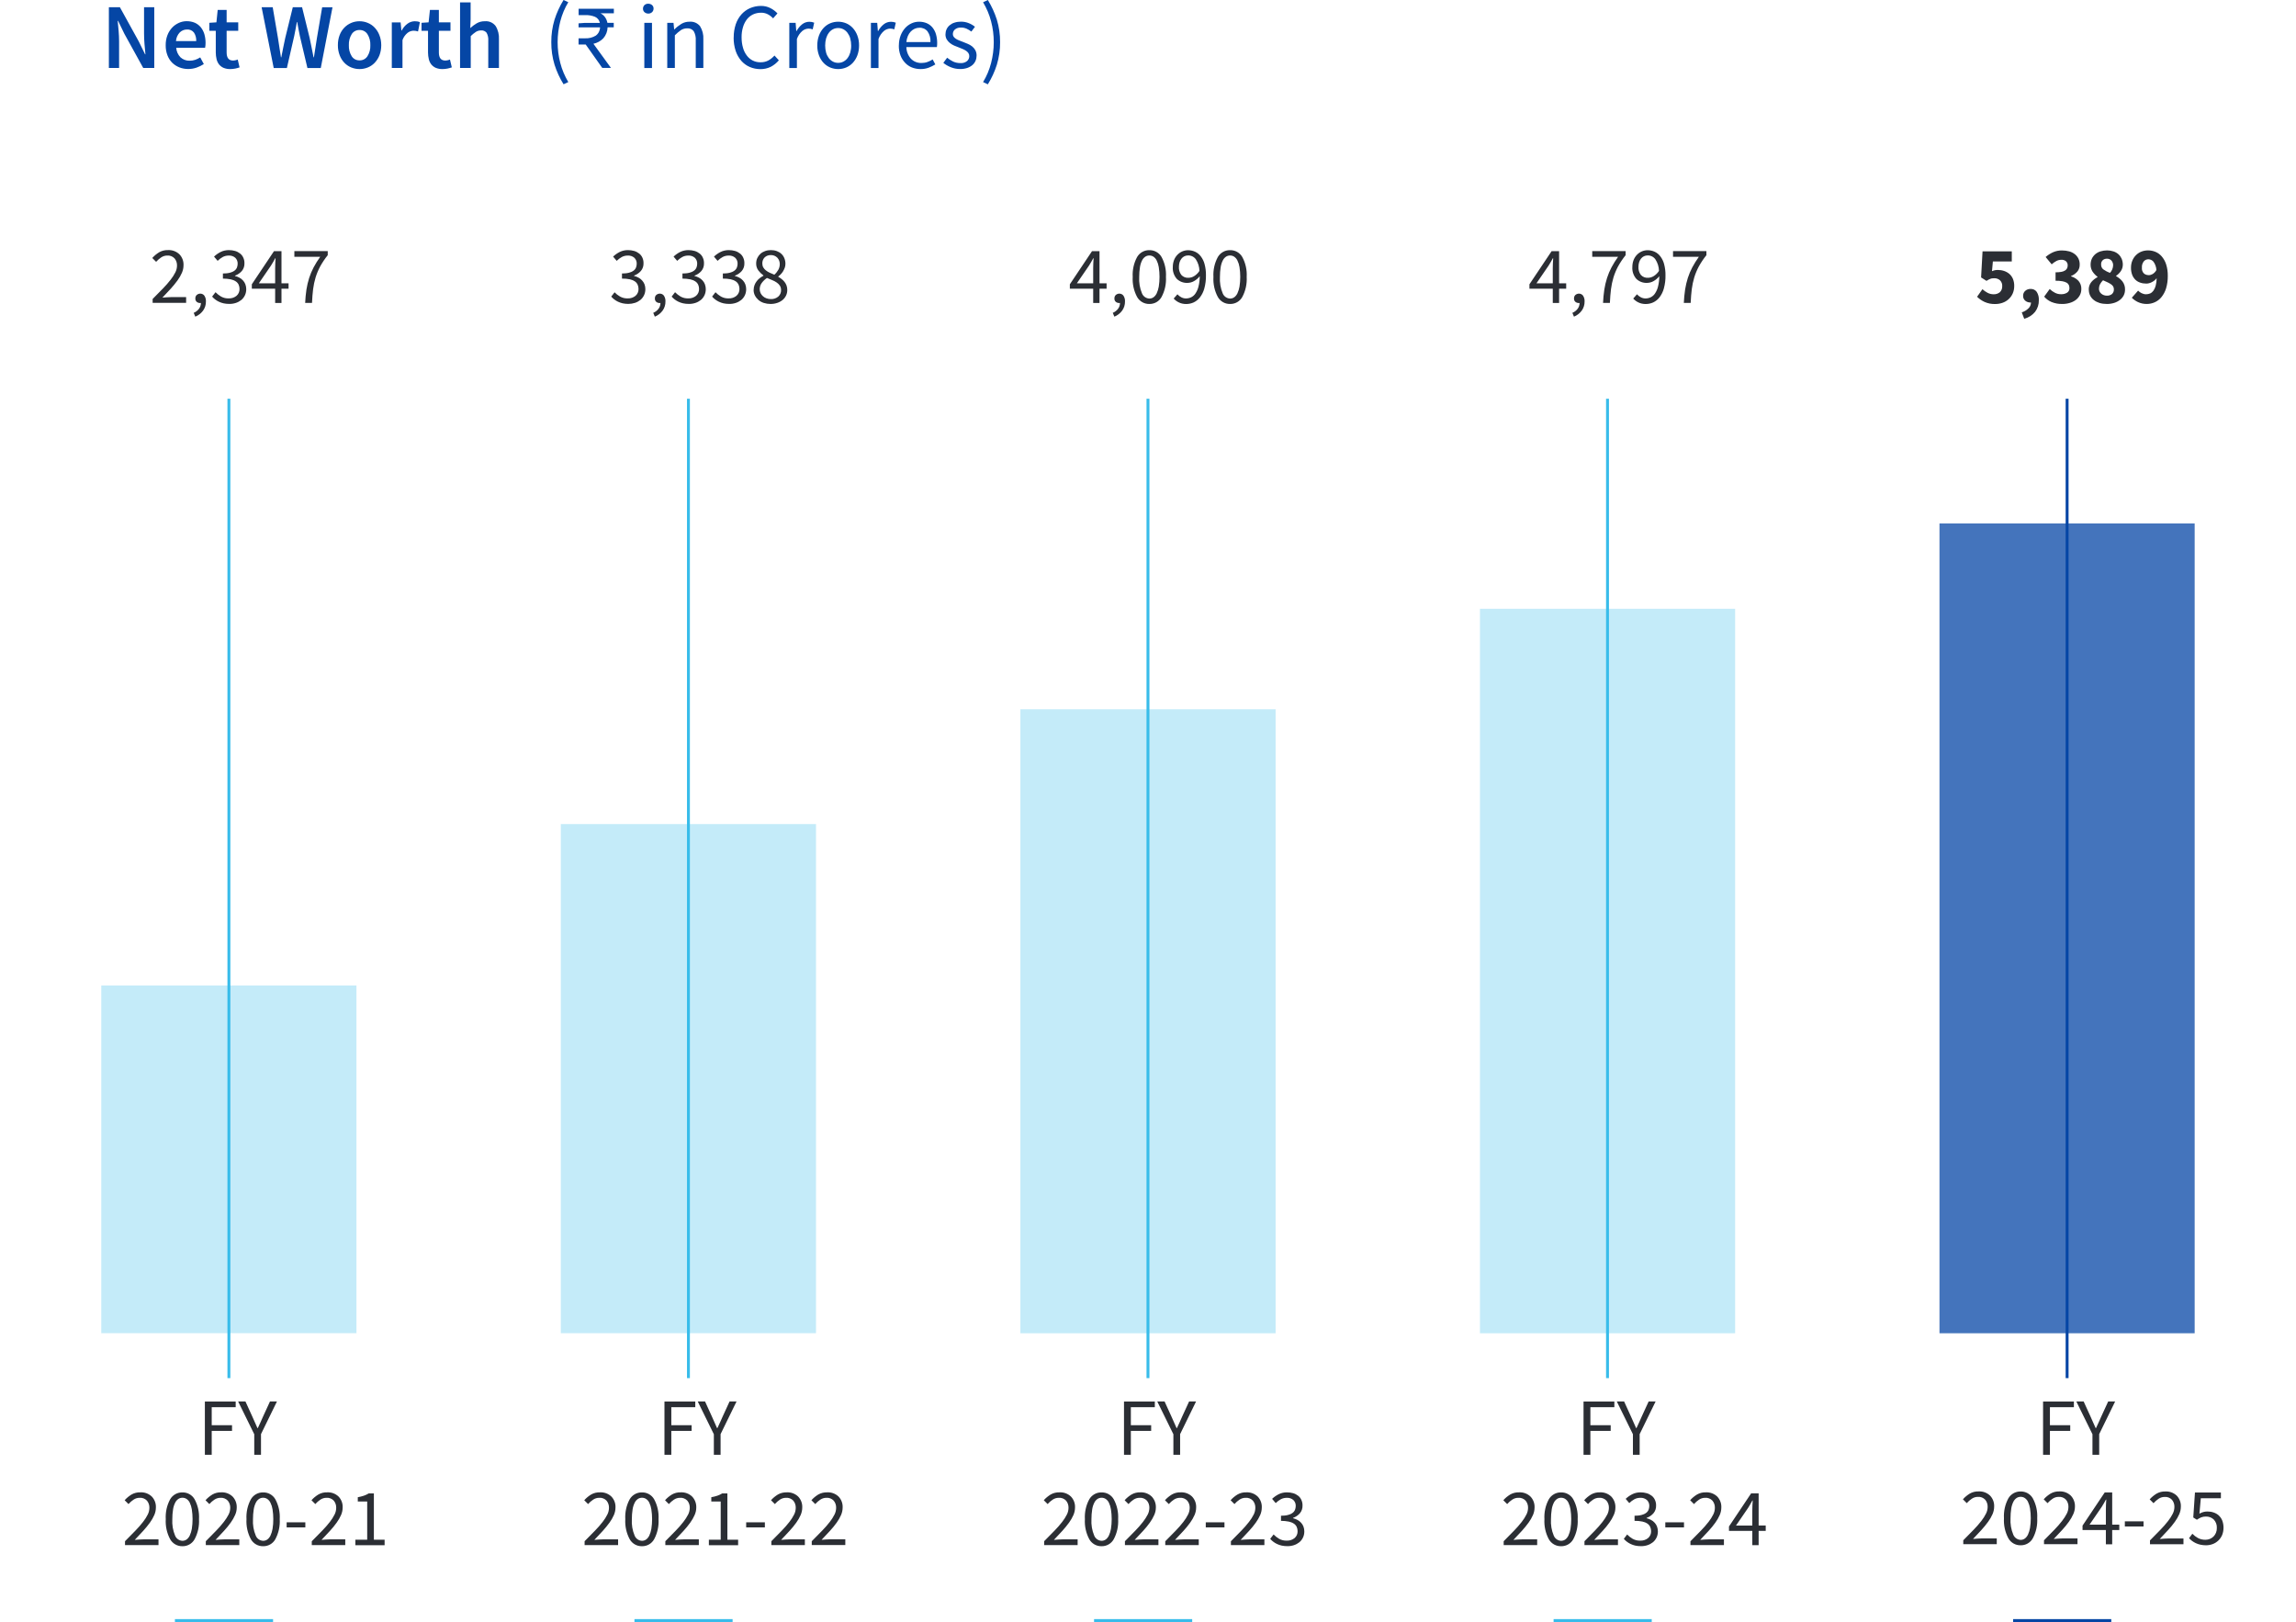 <?xml version="1.0" encoding="UTF-8"?>
<svg id="Layer_1" xmlns="http://www.w3.org/2000/svg" version="1.1" xmlns:xlink="http://www.w3.org/1999/xlink" viewBox="0 0 395.61 279.46">
  <!-- Generator: Adobe Illustrator 29.7.0, SVG Export Plug-In . SVG Version: 2.1.1 Build 138)  -->
  <defs>
    <style>
      .st0 {
        fill: #0546a5;
      }

      .st1 {
        opacity: .75;
      }

      .st2 {
        clip-path: url(#clippath-4);
      }

      .st3 {
        fill: #2b2e34;
      }

      .st4 {
        fill: #38bcea;
      }

      .st5 {
        stroke: #0546a5;
      }

      .st5, .st6, .st7 {
        fill: none;
      }

      .st5, .st7 {
        stroke-width: .5px;
      }

      .st8 {
        clip-path: url(#clippath-1);
      }

      .st9 {
        clip-path: url(#clippath-3);
      }

      .st10 {
        opacity: .3;
      }

      .st7 {
        stroke: #38bcea;
      }

      .st11 {
        clip-path: url(#clippath-2);
      }

      .st12 {
        clip-path: url(#clippath);
      }
    </style>
    <clipPath id="clippath">
      <rect class="st6" y="154.28" width="78.87" height="77.35"/>
    </clipPath>
    <clipPath id="clippath-1">
      <rect class="st6" x="79.18" y="126.47" width="78.87" height="105.17"/>
    </clipPath>
    <clipPath id="clippath-2">
      <rect class="st6" x="158.36" y="106.68" width="78.87" height="124.96"/>
    </clipPath>
    <clipPath id="clippath-3">
      <rect class="st6" x="237.55" y="89.38" width="78.87" height="142.27"/>
    </clipPath>
    <clipPath id="clippath-4">
      <rect class="st6" x="316.73" y="74.67" width="78.88" height="156.98"/>
    </clipPath>
  </defs>
  <g id="Group_155680">
    <g id="Group_155550" class="st10">
      <g id="Group_155549">
        <g class="st12">
          <g id="Group_155548">
            <path id="Path_48862" class="st4" d="M17.45,229.7h43.97v-59.9H17.45v59.9Z"/>
          </g>
        </g>
      </g>
    </g>
    <path id="Path_48964" class="st3" d="M35.3,241.47h5.31v.98h-4.13v3.1h3.5v.98h-3.5v4.12h-1.18v-9.18ZM43.8,247.09l-2.77-5.63h1.26l1.18,2.59.44.99c.14.33.3.66.45,1.01h.06c.16-.35.31-.68.47-1.01.15-.33.3-.66.44-.99l1.19-2.59h1.2l-2.75,5.63v3.56h-1.16v-3.56ZM44.79,245.65"/>
    <path id="Path_48965" class="st3" d="M21.54,265.54c.67-.67,1.27-1.28,1.79-1.82.47-.48.91-.98,1.32-1.51.31-.4.59-.82.81-1.27.18-.35.27-.73.28-1.13.02-.46-.13-.91-.42-1.26-.33-.35-.8-.53-1.27-.49-.37,0-.73.11-1.04.32-.32.21-.61.47-.87.76l-.66-.66c.34-.39.75-.72,1.19-.99.46-.26.99-.39,1.52-.37.72-.04,1.43.22,1.96.72.49.51.75,1.2.71,1.91,0,.44-.1.87-.27,1.27-.2.46-.46.91-.76,1.32-.36.49-.74.96-1.15,1.41-.44.49-.93,1.01-1.46,1.56l.76-.06c.26-.02.51-.03.74-.03h2.59v.99h-5.77v-.69ZM31.43,266.4c-.87.02-1.68-.44-2.11-1.2-.57-1.06-.83-2.26-.76-3.46-.07-1.19.19-2.38.76-3.43.44-.75,1.25-1.2,2.11-1.18.86-.02,1.67.43,2.1,1.18.57,1.05.83,2.24.76,3.43.07,1.2-.19,2.4-.76,3.46-.42.76-1.23,1.22-2.1,1.2ZM31.43,265.47c.25,0,.5-.07.71-.22.24-.17.42-.41.55-.67.17-.37.29-.76.36-1.16.09-.56.13-1.12.13-1.69,0-.56-.04-1.12-.13-1.68-.06-.4-.18-.78-.35-1.14-.12-.26-.31-.48-.55-.65-.21-.14-.46-.21-.71-.21-.25,0-.5.07-.71.21-.24.17-.43.39-.55.65-.18.36-.3.74-.36,1.14-.09.56-.13,1.12-.13,1.68-.06.97.1,1.95.48,2.85.21.52.71.87,1.27.89ZM35.46,265.54c.67-.67,1.27-1.28,1.79-1.82.47-.48.91-.98,1.32-1.51.31-.4.59-.82.82-1.27.18-.35.27-.73.28-1.13.02-.46-.13-.91-.42-1.26-.33-.35-.8-.53-1.27-.49-.37,0-.73.11-1.04.32-.32.21-.61.47-.87.76l-.66-.66c.34-.39.75-.72,1.19-.99.46-.26.98-.39,1.51-.37.72-.04,1.43.22,1.96.72.49.51.75,1.2.72,1.91,0,.44-.1.87-.28,1.27-.2.46-.46.91-.76,1.32-.35.49-.74.97-1.15,1.41-.44.49-.93,1.01-1.46,1.56l.76-.06c.26-.02.51-.03.74-.03h2.59v.99h-5.77v-.69ZM45.34,266.4c-.87.02-1.68-.44-2.11-1.2-.57-1.06-.83-2.26-.76-3.46-.07-1.19.19-2.38.76-3.43.44-.75,1.25-1.2,2.11-1.18.86-.02,1.67.43,2.1,1.18.57,1.05.83,2.24.76,3.43.07,1.2-.19,2.4-.76,3.46-.42.76-1.23,1.22-2.1,1.2ZM45.34,265.47c.25,0,.5-.07.71-.22.24-.17.42-.41.55-.67.17-.37.29-.76.36-1.16.09-.56.14-1.12.13-1.69,0-.56-.04-1.12-.13-1.68-.06-.4-.18-.78-.36-1.14-.12-.26-.31-.48-.55-.65-.21-.14-.46-.21-.71-.21-.25,0-.5.07-.71.21-.24.17-.43.39-.55.65-.18.36-.3.74-.36,1.14-.09.56-.13,1.12-.13,1.68-.06.97.1,1.95.48,2.85.21.52.7.86,1.26.89ZM49.39,262.28h3.22v.88h-3.22v-.88ZM53.73,265.54c.67-.67,1.27-1.28,1.79-1.82.47-.48.91-.98,1.32-1.51.31-.4.59-.82.81-1.27.18-.35.27-.73.28-1.13.02-.46-.13-.91-.42-1.26-.33-.35-.8-.53-1.27-.49-.37,0-.73.11-1.04.32-.32.21-.61.47-.87.76l-.66-.66c.34-.39.75-.72,1.19-.99.46-.26.98-.39,1.51-.37.72-.04,1.43.22,1.96.72.49.51.75,1.2.71,1.91,0,.44-.1.87-.27,1.27-.2.46-.46.91-.76,1.32-.35.49-.74.97-1.15,1.41-.44.49-.93,1.01-1.46,1.56l.76-.06c.26-.02.51-.03.74-.03h2.59v.99h-5.77v-.69ZM61.23,265.28h2.04v-6.58h-1.62v-.74c.36-.06.72-.15,1.07-.27.29-.1.56-.23.82-.39h.88v7.98h1.85v.95h-5.04v-.95Z"/>
    <path id="Path_48864" class="st7" d="M39.44,237.44V68.7"/>
    <g id="Group_155551">
      <path id="Path_48865" class="st7" d="M30.14,279.21h16.91"/>
    </g>
    <path id="Path_48966" class="st3" d="M26.3,51.51c.67-.67,1.27-1.28,1.79-1.82.47-.48.91-.98,1.32-1.51.31-.4.59-.82.81-1.27.18-.35.27-.73.28-1.13.02-.46-.13-.91-.42-1.26-.33-.35-.8-.53-1.27-.49-.37,0-.73.11-1.04.32-.32.21-.61.47-.87.76l-.66-.66c.34-.39.75-.72,1.19-.99.46-.26.99-.39,1.52-.37.72-.04,1.43.22,1.96.72.49.51.75,1.2.71,1.91,0,.44-.1.87-.27,1.27-.2.46-.46.91-.76,1.32-.36.49-.74.96-1.15,1.41-.44.49-.93,1.01-1.46,1.56l.76-.06c.26-.02.51-.03.74-.03h2.59v.99h-5.77v-.69ZM33.36,53.91c.36-.15.68-.39.92-.7.22-.29.34-.64.34-1.01-.05.01-.09.02-.14.01-.21,0-.42-.07-.58-.2-.17-.15-.26-.37-.24-.6-.01-.23.08-.45.25-.6.17-.14.38-.22.6-.22.28,0,.55.13.71.36.19.3.28.64.26.99.01.57-.16,1.12-.49,1.58-.34.46-.8.82-1.34,1.04l-.28-.67ZM37.14,50.35c.28.29.6.54.94.74.41.23.87.34,1.34.32.48.02.96-.14,1.33-.44.35-.3.54-.74.52-1.2,0-.25-.05-.49-.15-.72-.11-.23-.27-.42-.48-.56-.27-.18-.57-.3-.88-.36-.44-.09-.9-.13-1.35-.13v-.88c.4,0,.81-.03,1.2-.13.28-.07.55-.18.78-.35.19-.13.34-.32.43-.53.08-.21.13-.43.13-.66.02-.39-.13-.77-.41-1.04-.31-.27-.72-.4-1.13-.38-.36,0-.71.08-1.03.25-.32.18-.62.4-.88.66l-.62-.73c.34-.32.72-.59,1.14-.8.44-.22.93-.32,1.42-.32.37,0,.73.05,1.08.15.31.09.59.24.85.44.24.19.43.43.55.71.14.3.21.63.2.97.02.48-.14.96-.45,1.33-.32.36-.72.64-1.18.8v.06c.26.06.52.16.76.29.23.12.44.28.62.48.18.19.32.42.41.66.1.27.15.55.15.84,0,.37-.07.73-.23,1.06-.15.31-.36.59-.63.81-.28.22-.59.39-.93.5-.37.12-.76.18-1.15.17-.33,0-.65-.03-.97-.1-.28-.06-.55-.16-.81-.28-.23-.11-.45-.24-.65-.4-.18-.14-.36-.3-.51-.48l.59-.76ZM47.41,48.81v-2.59c0-.24,0-.53.02-.86s.03-.62.05-.86h-.06c-.11.21-.23.42-.35.63s-.25.42-.38.63l-2.09,3.05h2.8ZM49.72,49.74h-1.22v2.46h-1.09v-2.46h-4.02v-.76l3.82-5.71h1.29v5.54h1.22v.92ZM52.58,52.2c.03-.77.11-1.54.22-2.31.11-.68.26-1.35.47-2,.2-.63.46-1.24.77-1.83.34-.63.71-1.23,1.13-1.81h-4.45v-.99h5.75v.71c-.49.6-.92,1.25-1.3,1.93-.32.6-.59,1.24-.79,1.89-.2.66-.34,1.34-.43,2.03-.09.71-.15,1.5-.19,2.37h-1.19Z"/>
    <g id="Group_155554" class="st10">
      <g id="Group_155553">
        <g class="st8">
          <g id="Group_155552">
            <path id="Path_48867" class="st4" d="M96.63,229.7h43.97v-87.72h-43.97v87.72Z"/>
          </g>
        </g>
      </g>
    </g>
    <path id="Path_48968" class="st3" d="M114.49,241.47h5.31v.98h-4.13v3.1h3.5v.98h-3.5v4.12h-1.18v-9.18ZM122.99,247.09l-2.77-5.63h1.26l1.18,2.59.44.99c.14.33.3.66.45,1.01h.06c.16-.35.31-.68.47-1.01.15-.33.3-.66.44-.99l1.19-2.59h1.2l-2.75,5.63v3.56h-1.16v-3.56ZM123.97,245.65"/>
    <path id="Path_48969" class="st3" d="M100.73,265.54c.67-.67,1.27-1.28,1.79-1.82.47-.48.91-.98,1.32-1.51.31-.4.59-.82.81-1.27.18-.35.27-.73.28-1.13.02-.46-.13-.91-.42-1.26-.33-.35-.8-.53-1.27-.49-.37,0-.73.11-1.04.32-.32.21-.61.47-.87.76l-.66-.66c.34-.39.75-.72,1.19-.99.46-.26.99-.39,1.52-.37.72-.04,1.43.22,1.96.72.49.51.75,1.2.71,1.91,0,.44-.1.87-.27,1.27-.2.46-.46.91-.76,1.32-.36.49-.74.96-1.15,1.41-.44.49-.93,1.01-1.46,1.56l.76-.06c.26-.02.51-.03.74-.03h2.59v.99h-5.77v-.69ZM110.61,266.4c-.87.02-1.68-.44-2.11-1.2-.57-1.06-.83-2.26-.76-3.46-.07-1.19.19-2.38.76-3.43.44-.75,1.25-1.2,2.11-1.18.86-.02,1.67.43,2.1,1.18.57,1.05.83,2.24.76,3.43.07,1.2-.19,2.4-.76,3.46-.42.76-1.23,1.22-2.1,1.2ZM110.61,265.47c.25,0,.5-.07.71-.22.24-.17.42-.41.55-.67.17-.37.29-.76.36-1.16.09-.56.13-1.12.13-1.69,0-.56-.04-1.12-.13-1.68-.06-.4-.18-.78-.35-1.14-.12-.26-.31-.48-.55-.65-.21-.14-.46-.21-.71-.21-.25,0-.5.07-.71.21-.24.17-.43.39-.55.65-.18.36-.3.74-.36,1.14-.09.56-.13,1.12-.13,1.68-.06.97.1,1.95.48,2.85.21.52.71.87,1.27.89ZM114.64,265.54c.67-.67,1.27-1.28,1.79-1.82.47-.48.91-.98,1.32-1.51.31-.4.59-.82.82-1.27.18-.35.27-.73.28-1.13.02-.46-.13-.91-.42-1.26-.33-.35-.8-.53-1.27-.49-.37,0-.73.11-1.04.32-.32.21-.61.47-.87.76l-.66-.66c.34-.39.75-.72,1.19-.99.46-.26.98-.39,1.51-.37.72-.04,1.43.22,1.96.72.49.51.75,1.2.72,1.91,0,.44-.1.87-.28,1.27-.2.46-.46.91-.76,1.32-.35.49-.74.97-1.15,1.41-.44.49-.93,1.01-1.46,1.56l.76-.06c.26-.02.51-.03.74-.03h2.59v.99h-5.77v-.69ZM122.14,265.28h2.04v-6.58h-1.62v-.74c.36-.06.72-.15,1.07-.27.29-.1.56-.23.82-.39h.88v7.98h1.85v.95h-5.04v-.95ZM128.57,262.28h3.22v.88h-3.22v-.88ZM132.91,265.54c.67-.67,1.27-1.28,1.79-1.82.47-.48.91-.98,1.32-1.51.31-.4.59-.82.81-1.27.18-.35.27-.73.28-1.13.02-.46-.13-.91-.42-1.26-.33-.35-.8-.53-1.27-.49-.37,0-.73.11-1.04.32-.32.21-.61.47-.87.76l-.66-.66c.34-.39.75-.72,1.19-.99.46-.26.99-.38,1.52-.37.72-.04,1.43.22,1.96.72.49.51.75,1.2.71,1.91,0,.44-.1.87-.27,1.27-.2.46-.46.91-.76,1.32-.35.49-.74.97-1.15,1.41-.44.49-.93,1.01-1.46,1.56l.76-.06c.26-.02.51-.03.74-.03h2.59v.99h-5.77v-.69ZM139.87,265.54c.67-.67,1.27-1.28,1.79-1.82.47-.48.91-.98,1.32-1.51.31-.4.59-.82.81-1.27.18-.35.27-.73.28-1.13.02-.46-.13-.91-.42-1.26-.33-.35-.8-.53-1.27-.49-.37,0-.73.11-1.04.32-.32.21-.61.47-.87.76l-.66-.66c.34-.39.75-.72,1.19-.99.46-.26.99-.38,1.52-.37.72-.04,1.43.22,1.96.72.49.51.75,1.2.71,1.91,0,.44-.1.87-.27,1.27-.2.46-.45.9-.75,1.31-.35.49-.74.97-1.15,1.41-.44.49-.93,1.01-1.46,1.56l.76-.06c.26-.02.51-.03.74-.03h2.59v.99h-5.78v-.69Z"/>
    <path id="Path_48869" class="st7" d="M118.62,237.44V68.7"/>
    <g id="Group_155555">
      <path id="Path_48870" class="st7" d="M109.32,279.21h16.91"/>
    </g>
    <path id="Path_48970" class="st3" d="M105.88,50.35c.28.29.6.54.95.74.41.23.87.34,1.34.32.48.02.96-.14,1.33-.44.35-.3.54-.74.52-1.2,0-.25-.05-.49-.15-.72-.11-.23-.27-.43-.48-.57-.27-.18-.57-.3-.88-.36-.44-.09-.89-.13-1.34-.12v-.88c.4,0,.81-.03,1.2-.13.28-.07.55-.18.78-.35.19-.13.34-.32.43-.53.08-.21.13-.43.13-.66.02-.39-.13-.77-.41-1.04-.31-.27-.72-.4-1.13-.38-.36,0-.71.08-1.03.25-.32.18-.62.4-.88.66l-.62-.73c.34-.32.72-.59,1.14-.8.44-.22.93-.32,1.42-.32.37,0,.73.05,1.08.15.31.09.59.24.85.44.24.19.43.43.55.7.14.3.21.63.2.97.02.49-.14.96-.45,1.33-.32.36-.72.64-1.18.8v.06c.26.06.52.16.76.29.23.12.44.28.62.48.18.19.32.42.42.66.1.27.15.55.15.84,0,.37-.07.73-.23,1.06-.15.31-.36.59-.63.81-.28.22-.59.39-.93.5-.37.12-.76.18-1.15.18-.33,0-.65-.03-.97-.1-.28-.06-.55-.16-.81-.28-.23-.11-.45-.24-.65-.4-.18-.14-.36-.3-.51-.48l.59-.76ZM112.54,53.91c.36-.15.68-.39.92-.7.22-.29.34-.64.34-1.01-.05.01-.09.02-.14.01-.21,0-.42-.07-.58-.2-.17-.15-.26-.37-.24-.6-.01-.23.08-.45.25-.6.17-.14.38-.22.6-.22.28,0,.55.13.71.36.19.3.28.64.26.99.01.57-.16,1.12-.49,1.58-.34.46-.8.82-1.34,1.04l-.28-.67ZM116.32,50.35c.28.29.6.54.94.74.41.23.87.34,1.34.32.48.02.96-.14,1.33-.44.35-.3.54-.74.52-1.2,0-.25-.05-.49-.15-.72-.11-.23-.27-.42-.48-.56-.27-.18-.57-.3-.88-.36-.44-.09-.9-.13-1.35-.13v-.88c.4,0,.81-.03,1.2-.13.28-.07.55-.18.78-.35.19-.13.34-.32.43-.53.08-.21.13-.43.13-.66.02-.39-.13-.77-.41-1.04-.31-.27-.72-.4-1.13-.38-.36,0-.71.08-1.03.25-.32.18-.62.4-.88.66l-.62-.73c.34-.32.72-.59,1.14-.8.44-.22.93-.32,1.42-.32.37,0,.73.05,1.08.15.31.09.59.24.85.44.24.19.43.43.55.71.14.3.21.63.2.97.02.48-.14.96-.45,1.33-.32.36-.72.64-1.18.8v.06c.26.06.52.16.76.29.23.12.44.28.62.48.18.19.32.42.41.66.1.27.15.55.15.84,0,.37-.07.73-.23,1.06-.15.31-.36.59-.63.81-.28.22-.59.39-.93.5-.37.12-.76.18-1.15.17-.33,0-.65-.03-.97-.1-.28-.06-.55-.16-.81-.28-.23-.11-.45-.24-.65-.4-.18-.14-.36-.3-.51-.48l.59-.76ZM123.28,50.35c.28.29.6.54.94.74.41.23.87.34,1.34.32.48.02.96-.14,1.33-.44.35-.3.54-.74.52-1.2,0-.25-.05-.49-.15-.72-.11-.23-.27-.43-.48-.57-.27-.18-.57-.3-.88-.36-.44-.09-.9-.13-1.35-.12v-.88c.4,0,.81-.03,1.2-.13.28-.07.55-.18.78-.35.19-.13.34-.32.43-.53.08-.21.13-.43.13-.66.02-.39-.13-.77-.41-1.04-.31-.27-.72-.4-1.13-.38-.36,0-.71.08-1.03.25-.32.18-.62.4-.88.66l-.62-.73c.34-.32.72-.59,1.14-.8.44-.22.93-.32,1.42-.32.37,0,.73.05,1.08.15.31.09.59.24.85.44.24.19.43.43.55.71.14.3.21.63.2.97.02.48-.14.96-.45,1.33-.32.36-.72.64-1.18.8v.06c.26.06.52.16.76.29.23.12.44.28.62.48.18.19.32.42.41.66.1.27.15.55.15.84,0,.37-.07.73-.23,1.06-.15.31-.36.59-.63.81-.28.22-.59.39-.93.5-.37.12-.76.18-1.15.17-.33,0-.65-.03-.97-.1-.28-.06-.54-.16-.8-.28-.23-.11-.45-.24-.65-.4-.18-.14-.36-.3-.51-.48l.59-.76ZM130.9,49.81c0,.24.05.47.15.69.1.21.24.39.41.54.18.16.38.28.61.36.24.09.5.13.76.13.46.02.91-.13,1.27-.43.32-.29.5-.7.48-1.13,0-.26-.06-.52-.2-.74-.14-.21-.32-.4-.53-.54-.24-.17-.5-.31-.78-.42-.29-.13-.6-.25-.92-.38-.34.23-.64.52-.89.85-.24.32-.36.7-.36,1.1h0ZM133.42,47.33c.28-.24.51-.53.69-.85.16-.29.24-.61.25-.94.01-.41-.13-.82-.41-1.13-.3-.31-.72-.48-1.15-.46-.38-.01-.76.13-1.04.39-.28.28-.42.66-.41,1.05,0,.24.05.48.17.69.12.2.27.37.45.51.2.16.42.29.66.4.24.12.5.23.77.33h0ZM129.86,49.92c0-.28.05-.55.15-.81.09-.24.22-.47.38-.67.15-.2.33-.38.53-.53.2-.15.4-.29.62-.4v-.06c-.33-.24-.62-.52-.87-.85-.26-.35-.39-.77-.38-1.21,0-.32.06-.64.2-.94.13-.27.31-.52.53-.72.23-.21.51-.37.8-.47.32-.12.66-.17,1-.17.36,0,.71.05,1.05.18.29.11.56.27.79.49.22.21.39.47.5.76.12.31.18.63.17.96,0,.23-.04.46-.12.67-.08.21-.18.41-.29.6-.11.18-.24.35-.39.5-.13.14-.27.26-.43.38v.06c.2.11.39.24.57.38.19.14.35.31.5.49.15.19.27.4.35.62.09.26.14.53.13.8,0,.32-.07.65-.21.94-.14.29-.34.55-.59.76-.27.22-.58.39-.91.5-.38.13-.77.19-1.17.19-.4,0-.79-.06-1.17-.18-.34-.11-.65-.28-.92-.51-.25-.22-.46-.48-.61-.78-.15-.3-.23-.64-.22-.98h0Z"/>
    <g id="Group_155558" class="st10">
      <g id="Group_155557">
        <g class="st11">
          <g id="Group_155556">
            <path id="Path_48872" class="st4" d="M175.82,229.71h43.97v-107.51h-43.97v107.51Z"/>
          </g>
        </g>
      </g>
    </g>
    <path id="Path_48972" class="st3" d="M193.67,241.47h5.31v.98h-4.13v3.1h3.5v.98h-3.5v4.12h-1.18v-9.18ZM202.17,247.09l-2.77-5.63h1.26l1.18,2.59.44.99c.14.33.3.66.45,1.01h.06c.16-.35.31-.68.47-1.01.15-.33.3-.66.44-.99l1.19-2.59h1.2l-2.75,5.63v3.56h-1.16v-3.56ZM203.15,245.65"/>
    <path id="Path_48973" class="st3" d="M179.91,265.54c.67-.67,1.27-1.28,1.79-1.82.47-.48.91-.98,1.32-1.51.31-.4.59-.82.81-1.27.18-.35.27-.73.28-1.13.02-.46-.13-.91-.42-1.26-.33-.35-.8-.53-1.27-.49-.37,0-.73.11-1.04.32-.32.21-.61.47-.87.76l-.66-.66c.34-.39.75-.72,1.19-.99.46-.26.99-.39,1.52-.37.72-.04,1.43.22,1.96.72.49.51.75,1.2.71,1.91,0,.44-.1.87-.27,1.27-.2.46-.46.91-.76,1.32-.36.49-.74.96-1.15,1.41-.44.49-.93,1.01-1.46,1.56l.76-.06c.26-.02.51-.03.74-.03h2.59v.99h-5.77v-.69ZM189.8,266.4c-.87.02-1.68-.44-2.11-1.2-.57-1.06-.83-2.26-.76-3.46-.07-1.19.19-2.38.76-3.43.44-.75,1.25-1.2,2.11-1.18.86-.02,1.67.43,2.1,1.18.57,1.05.83,2.24.76,3.43.07,1.2-.19,2.4-.76,3.46-.42.76-1.23,1.22-2.1,1.2ZM189.8,265.47c.25,0,.5-.07.71-.22.24-.17.42-.41.55-.67.17-.37.29-.76.36-1.16.09-.56.13-1.12.13-1.69,0-.56-.04-1.12-.13-1.68-.06-.4-.18-.78-.35-1.14-.12-.26-.31-.48-.55-.65-.21-.14-.46-.21-.71-.21-.25,0-.5.07-.71.21-.24.17-.43.39-.55.65-.18.36-.3.74-.36,1.14-.09.56-.13,1.12-.13,1.68-.06.97.1,1.95.48,2.85.21.52.71.87,1.27.89ZM193.83,265.54c.67-.67,1.27-1.28,1.79-1.82.47-.48.91-.98,1.32-1.51.31-.4.59-.82.82-1.27.18-.35.27-.73.28-1.13.02-.46-.13-.91-.42-1.26-.33-.35-.8-.53-1.27-.49-.37,0-.73.11-1.04.32-.32.21-.61.47-.87.76l-.66-.66c.34-.39.75-.72,1.19-.99.46-.26.98-.39,1.51-.37.72-.04,1.43.22,1.96.72.49.51.75,1.2.72,1.91,0,.44-.1.87-.28,1.27-.2.46-.46.91-.76,1.32-.35.49-.74.97-1.15,1.41-.44.49-.93,1.01-1.46,1.56l.76-.06c.26-.02.51-.03.74-.03h2.59v.99h-5.77v-.69ZM200.79,265.54c.67-.67,1.27-1.28,1.79-1.82.47-.48.91-.98,1.32-1.51.31-.4.59-.82.81-1.27.18-.35.27-.73.28-1.13.02-.46-.13-.91-.42-1.26-.33-.35-.8-.53-1.27-.49-.37,0-.73.11-1.04.32-.32.21-.61.47-.87.76l-.66-.66c.34-.39.75-.72,1.19-.99.46-.26.98-.39,1.51-.37.72-.04,1.43.22,1.96.72.49.51.75,1.2.71,1.91,0,.44-.1.87-.27,1.27-.2.46-.46.91-.76,1.32-.35.49-.74.97-1.15,1.41-.44.49-.93,1.01-1.46,1.56l.76-.06c.26-.02.51-.03.74-.03h2.59v.99h-5.77v-.69ZM207.76,262.28h3.22v.88h-3.22v-.88ZM212.1,265.54c.67-.67,1.27-1.28,1.79-1.82.47-.48.91-.98,1.32-1.51.31-.4.59-.82.81-1.27.18-.35.27-.73.28-1.13.02-.46-.13-.91-.42-1.26-.33-.35-.8-.53-1.27-.49-.37,0-.73.11-1.04.32-.32.21-.61.47-.87.76l-.66-.66c.34-.39.75-.72,1.19-.99.46-.26.98-.39,1.51-.37.72-.04,1.43.22,1.96.72.49.51.75,1.2.71,1.91,0,.44-.1.87-.27,1.27-.2.46-.46.91-.76,1.32-.35.49-.74.97-1.15,1.41-.44.49-.93,1.01-1.46,1.56l.76-.06c.26-.02.51-.03.74-.03h2.59v.99h-5.77v-.69ZM219.45,264.38c.28.29.6.54.94.74.41.23.87.34,1.34.32.48.02.96-.14,1.33-.44.35-.3.54-.74.52-1.2,0-.25-.05-.49-.15-.72-.11-.23-.27-.42-.48-.56-.27-.18-.57-.3-.88-.36-.44-.09-.9-.13-1.35-.13v-.88c.4,0,.81-.03,1.2-.13.28-.07.55-.18.78-.35.19-.13.34-.32.43-.53.08-.21.13-.43.13-.66.02-.39-.13-.77-.41-1.04-.31-.27-.72-.4-1.13-.38-.36,0-.71.08-1.03.25-.32.18-.62.4-.88.66l-.62-.73c.34-.32.72-.59,1.14-.8.44-.22.93-.32,1.42-.32.37,0,.73.05,1.08.15.31.09.59.24.85.44.24.19.43.43.55.71.14.3.21.63.2.97.02.48-.14.96-.45,1.33-.32.36-.72.64-1.18.8v.06c.26.06.52.16.76.29.23.12.44.28.62.48.18.19.32.42.41.66.1.27.15.55.15.84,0,.37-.07.73-.23,1.06-.15.31-.36.59-.63.81-.28.22-.59.39-.93.5-.37.12-.76.18-1.15.17-.33,0-.65-.03-.97-.1-.28-.06-.55-.16-.81-.28-.23-.11-.45-.24-.65-.4-.18-.14-.36-.3-.51-.48l.59-.76Z"/>
    <path id="Path_48874" class="st7" d="M197.8,237.44V68.7"/>
    <g id="Group_155559">
      <path id="Path_48875" class="st7" d="M188.51,279.21h16.91"/>
    </g>
    <path id="Path_48974" class="st3" d="M188.36,48.81v-2.59c0-.24,0-.53.02-.86s.03-.62.05-.86h-.06c-.11.21-.23.42-.35.63s-.25.42-.38.63l-2.09,3.05h2.8ZM190.67,49.74h-1.22v2.46h-1.09v-2.46h-4.02v-.76l3.82-5.71h1.29v5.54h1.22v.92ZM191.72,53.91c.36-.15.68-.39.92-.7.22-.29.34-.64.34-1.01-.05.01-.09.02-.14.01-.21,0-.42-.07-.58-.2-.17-.15-.26-.37-.24-.6-.01-.23.08-.45.25-.6.17-.14.38-.22.6-.22.28,0,.55.13.71.36.19.3.28.64.26.99.01.57-.16,1.12-.49,1.58-.34.46-.8.82-1.34,1.04l-.28-.67ZM198.04,52.37c-.87.02-1.68-.44-2.11-1.2-.57-1.06-.83-2.26-.76-3.46-.07-1.19.19-2.38.76-3.43.44-.75,1.25-1.2,2.11-1.18.86-.02,1.67.43,2.1,1.18.57,1.05.83,2.24.76,3.43.07,1.2-.19,2.4-.76,3.46-.42.76-1.23,1.22-2.1,1.2ZM198.04,51.44c.25,0,.5-.07.71-.22.24-.17.42-.41.55-.67.17-.37.29-.76.36-1.16.09-.56.13-1.12.13-1.69,0-.56-.04-1.12-.13-1.68-.06-.4-.18-.78-.36-1.14-.12-.26-.31-.48-.55-.65-.21-.14-.46-.21-.71-.21-.25,0-.5.07-.71.21-.24.17-.43.39-.55.65-.18.36-.3.74-.36,1.14-.09.56-.13,1.12-.13,1.68-.06.97.1,1.95.48,2.85.21.52.71.87,1.27.89ZM204.8,47.86c.33-.01.65-.1.93-.27.38-.23.7-.54.94-.92-.02-.71-.23-1.39-.62-1.99-.31-.44-.82-.69-1.36-.67-.21,0-.42.05-.61.14-.19.09-.37.23-.5.4-.15.19-.26.4-.33.62-.08.26-.12.53-.12.8-.03.49.11.98.41,1.39.31.35.78.54,1.25.5ZM202.87,50.7c.19.21.41.39.67.52.25.13.52.2.8.2.31,0,.62-.07.9-.2.3-.15.56-.37.74-.65.24-.36.42-.76.52-1.18.15-.59.22-1.2.22-1.8-.27.34-.6.63-.98.84-.34.2-.73.3-1.12.31-.68.03-1.35-.21-1.85-.69-.5-.57-.75-1.32-.69-2.07,0-.4.07-.8.21-1.17.13-.33.32-.64.57-.9.24-.25.52-.45.84-.59.32-.14.67-.21,1.01-.21.42,0,.84.09,1.23.27.39.18.72.46.98.81.3.4.52.86.64,1.34.16.61.24,1.25.23,1.88.02.77-.08,1.54-.28,2.29-.15.56-.41,1.08-.76,1.54-.29.37-.66.67-1.09.87-.4.18-.84.27-1.28.27-.43,0-.86-.08-1.25-.27-.34-.16-.65-.39-.9-.67l.64-.73ZM211.95,52.37c-.87.02-1.68-.44-2.11-1.2-.57-1.06-.83-2.26-.76-3.46-.07-1.19.19-2.38.76-3.43.44-.75,1.25-1.2,2.11-1.18.86-.02,1.67.43,2.1,1.18.57,1.05.83,2.24.76,3.43.07,1.2-.19,2.4-.76,3.46-.42.76-1.23,1.22-2.1,1.2ZM211.95,51.44c.25,0,.5-.07.71-.22.24-.17.42-.41.55-.67.17-.37.29-.76.36-1.16.09-.56.13-1.12.13-1.69,0-.56-.04-1.12-.13-1.68-.06-.4-.18-.78-.36-1.14-.12-.26-.31-.48-.55-.65-.21-.14-.46-.21-.71-.21-.25,0-.5.07-.71.21-.24.17-.43.39-.55.65-.18.36-.3.74-.36,1.14-.09.56-.13,1.12-.13,1.68-.06.97.1,1.95.48,2.85.21.52.71.87,1.27.89Z"/>
    <g id="Group_155562" class="st10">
      <g id="Group_155561">
        <g class="st9">
          <g id="Group_155560">
            <path id="Path_48877" class="st4" d="M255,229.71h43.97v-124.82h-43.97v124.82Z"/>
          </g>
        </g>
      </g>
    </g>
    <path id="Path_48976" class="st3" d="M272.85,241.47h5.31v.98h-4.13v3.1h3.5v.98h-3.5v4.12h-1.18v-9.18ZM281.35,247.09l-2.77-5.63h1.26l1.18,2.59.44.99c.14.33.3.66.45,1.01h.06c.16-.35.31-.68.47-1.01.15-.33.3-.66.44-.99l1.19-2.59h1.2l-2.75,5.63v3.56h-1.16v-3.56ZM282.34,245.65"/>
    <path id="Path_48977" class="st3" d="M259.09,265.54c.67-.67,1.27-1.28,1.79-1.82.47-.48.91-.98,1.32-1.51.31-.4.59-.82.81-1.27.18-.35.27-.73.28-1.13.02-.46-.13-.91-.42-1.26-.33-.35-.8-.53-1.27-.49-.37,0-.73.11-1.04.32-.32.21-.61.47-.87.76l-.66-.66c.34-.39.75-.72,1.19-.99.46-.26.99-.39,1.52-.37.72-.04,1.43.22,1.96.72.49.51.75,1.2.71,1.91,0,.44-.1.87-.27,1.27-.2.46-.46.91-.76,1.32-.36.49-.74.96-1.15,1.41-.44.49-.93,1.01-1.46,1.56l.76-.06c.26-.02.51-.03.74-.03h2.59v.99h-5.77v-.69ZM268.98,266.4c-.87.02-1.68-.44-2.11-1.2-.57-1.06-.83-2.26-.76-3.46-.07-1.19.19-2.38.76-3.43.44-.75,1.25-1.2,2.11-1.18.86-.02,1.67.43,2.1,1.18.57,1.05.83,2.24.76,3.43.07,1.2-.19,2.4-.76,3.46-.42.76-1.23,1.22-2.1,1.2ZM268.98,265.47c.25,0,.5-.07.71-.22.24-.17.42-.41.55-.67.17-.37.29-.76.36-1.16.09-.56.13-1.12.13-1.69,0-.56-.04-1.12-.13-1.68-.06-.4-.18-.78-.35-1.14-.12-.26-.31-.48-.55-.65-.21-.14-.46-.21-.71-.21-.25,0-.5.07-.71.21-.24.17-.43.39-.55.65-.18.36-.3.74-.36,1.14-.09.56-.13,1.12-.13,1.68-.06.97.1,1.95.48,2.85.21.52.71.87,1.27.89ZM273.01,265.54c.67-.67,1.27-1.28,1.79-1.82.47-.48.91-.98,1.32-1.51.31-.4.59-.82.82-1.27.18-.35.27-.73.28-1.13.02-.46-.13-.91-.42-1.26-.33-.35-.8-.53-1.27-.49-.37,0-.73.11-1.04.32-.32.21-.61.47-.87.76l-.66-.66c.34-.39.75-.72,1.19-.99.46-.26.98-.39,1.51-.37.72-.04,1.43.22,1.96.72.49.51.75,1.2.72,1.91,0,.44-.1.87-.28,1.27-.2.46-.46.91-.76,1.32-.35.49-.74.97-1.15,1.41-.44.49-.93,1.01-1.46,1.56l.76-.06c.26-.02.51-.03.74-.03h2.59v.99h-5.77v-.69ZM280.36,264.38c.28.29.6.54.94.74.41.23.87.34,1.34.32.48.02.96-.14,1.33-.44.35-.3.54-.74.52-1.2,0-.25-.05-.49-.15-.72-.11-.23-.27-.43-.48-.57-.27-.18-.57-.3-.88-.36-.44-.09-.89-.13-1.34-.12v-.88c.4,0,.81-.03,1.2-.13.28-.07.55-.18.78-.35.19-.13.34-.32.43-.53.08-.21.13-.43.13-.66.02-.39-.13-.77-.41-1.04-.31-.27-.72-.4-1.13-.38-.36,0-.71.08-1.03.25-.32.18-.62.4-.88.66l-.62-.73c.34-.32.72-.59,1.14-.8.44-.22.93-.32,1.42-.32.37,0,.73.05,1.08.15.31.09.59.24.85.44.24.19.43.43.55.71.14.3.21.63.2.97.02.48-.14.96-.45,1.33-.32.36-.72.64-1.18.8v.06c.26.06.52.16.76.29.23.12.44.28.62.48.18.19.32.42.41.66.1.27.15.55.15.84,0,.37-.07.73-.23,1.06-.15.31-.36.59-.63.81-.28.22-.59.39-.93.5-.37.12-.76.18-1.15.17-.33,0-.65-.03-.97-.1-.28-.06-.54-.16-.8-.28-.23-.11-.45-.24-.65-.4-.18-.14-.36-.3-.51-.48l.58-.76ZM286.94,262.28h3.22v.88h-3.22v-.88ZM291.28,265.54c.67-.67,1.27-1.28,1.79-1.82.47-.48.91-.98,1.32-1.51.31-.4.59-.82.81-1.27.18-.35.27-.73.28-1.13.02-.46-.13-.91-.42-1.26-.33-.35-.8-.53-1.27-.49-.37,0-.73.11-1.04.32-.32.21-.61.47-.87.76l-.66-.66c.34-.39.75-.72,1.19-.99.46-.26.98-.39,1.51-.37.72-.04,1.43.22,1.96.72.49.51.75,1.2.71,1.91,0,.44-.1.87-.27,1.27-.2.46-.46.91-.76,1.32-.35.49-.74.97-1.15,1.41-.44.49-.93,1.01-1.46,1.56l.76-.06c.26-.02.51-.03.74-.03h2.59v.99h-5.77v-.69ZM301.93,262.84v-2.59c0-.24,0-.53.02-.86s.03-.62.05-.86h-.06c-.11.21-.23.42-.35.63-.12.21-.25.42-.38.63l-2.09,3.05h2.8ZM304.24,263.76h-1.22v2.46h-1.09v-2.46h-4.02v-.76l3.82-5.71h1.29v5.54h1.22v.92Z"/>
    <path id="Path_48879" class="st7" d="M276.98,237.44V68.7"/>
    <g id="Group_155563">
      <path id="Path_48880" class="st7" d="M267.69,279.21h16.91"/>
    </g>
    <path id="Path_48978" class="st3" d="M267.55,48.81v-2.59c0-.24,0-.53.02-.86s.03-.62.05-.86h-.06c-.11.21-.23.42-.35.63s-.25.42-.38.63l-2.09,3.05h2.8ZM269.86,49.74h-1.22v2.46h-1.09v-2.46h-4.02v-.76l3.82-5.71h1.29v5.54h1.22v.92ZM270.91,53.91c.36-.15.68-.39.92-.7.22-.29.34-.64.34-1.01-.05.01-.09.02-.14.01-.21,0-.42-.07-.58-.2-.17-.15-.26-.37-.24-.6-.01-.23.08-.45.25-.6.17-.14.38-.22.6-.22.28,0,.55.13.71.36.19.3.28.64.26.99.01.57-.16,1.12-.49,1.58-.34.46-.8.82-1.34,1.04l-.28-.67ZM276.21,52.2c.03-.77.11-1.54.22-2.31.11-.68.26-1.35.47-2,.2-.63.46-1.24.77-1.83.34-.63.71-1.23,1.13-1.81h-4.45v-.99h5.75v.71c-.49.6-.92,1.25-1.3,1.93-.32.6-.59,1.24-.79,1.89-.2.66-.34,1.34-.43,2.03-.09.71-.15,1.5-.19,2.37h-1.19ZM283.98,47.86c.33-.01.65-.1.93-.27.38-.23.7-.54.94-.92-.02-.71-.23-1.39-.62-1.99-.31-.44-.82-.69-1.36-.67-.21,0-.42.05-.61.14-.19.09-.37.23-.5.4-.15.19-.26.4-.33.62-.08.26-.12.53-.12.8-.03.49.11.98.41,1.39.31.35.78.54,1.25.5ZM282.05,50.7c.19.21.41.39.67.52.25.13.52.2.8.2.31,0,.62-.07.9-.2.3-.15.56-.37.74-.65.24-.36.42-.76.52-1.18.15-.59.22-1.2.22-1.8-.27.34-.6.63-.98.84-.34.2-.73.3-1.12.31-.68.03-1.35-.21-1.85-.69-.5-.57-.75-1.32-.69-2.07,0-.4.07-.8.21-1.17.13-.33.32-.64.57-.9.24-.25.52-.45.84-.59.32-.14.67-.21,1.01-.21.42,0,.84.09,1.23.27.39.18.72.46.98.81.3.4.52.86.64,1.34.16.61.24,1.25.23,1.88.02.77-.08,1.54-.28,2.29-.15.56-.41,1.08-.76,1.54-.29.37-.66.67-1.09.87-.4.18-.84.27-1.28.27-.43,0-.86-.08-1.25-.27-.34-.16-.65-.39-.9-.67l.64-.73ZM290.13,52.2c.03-.77.11-1.54.22-2.31.11-.68.26-1.35.47-2,.2-.63.46-1.24.77-1.83.34-.63.71-1.23,1.13-1.81h-4.45v-.99h5.75v.71c-.49.6-.92,1.25-1.3,1.93-.32.6-.59,1.24-.79,1.89-.2.66-.34,1.34-.43,2.03-.09.71-.15,1.5-.19,2.37h-1.19Z"/>
    <g id="Group_155566" class="st1">
      <g id="Group_155565">
        <g class="st2">
          <g id="Group_155564">
            <path id="Path_48882" class="st0" d="M334.18,229.71h43.97V90.18h-43.97v139.53Z"/>
          </g>
        </g>
      </g>
    </g>
    <path id="Path_48980" class="st3" d="M352.03,241.47h5.31v.98h-4.13v3.1h3.5v.98h-3.5v4.12h-1.18v-9.18ZM360.53,247.09l-2.77-5.63h1.26l1.18,2.59.44.99c.14.33.3.66.45,1.01h.06c.16-.35.31-.68.47-1.01.15-.33.3-.66.44-.99l1.19-2.59h1.2l-2.75,5.63v3.56h-1.16v-3.56ZM361.52,245.65"/>
    <path id="Path_48981" class="st3" d="M338.28,265.38c.67-.67,1.27-1.28,1.79-1.82.47-.48.91-.98,1.32-1.51.31-.4.59-.82.81-1.27.18-.35.27-.73.28-1.13.02-.46-.13-.91-.42-1.26-.33-.35-.8-.53-1.27-.49-.37,0-.73.11-1.04.32-.32.21-.61.47-.87.76l-.66-.66c.34-.39.75-.72,1.19-.99.46-.26.99-.39,1.52-.37.72-.04,1.43.22,1.96.72.49.51.75,1.2.71,1.91,0,.44-.1.87-.27,1.27-.2.46-.46.91-.76,1.32-.36.49-.74.96-1.15,1.41-.44.49-.93,1.01-1.46,1.56l.76-.06c.26-.02.51-.03.74-.03h2.59v.99h-5.77v-.69ZM348.16,266.24c-.87.02-1.68-.44-2.11-1.2-.57-1.06-.83-2.26-.76-3.46-.07-1.19.19-2.38.76-3.43.44-.75,1.25-1.2,2.11-1.18.86-.02,1.67.43,2.1,1.18.57,1.05.83,2.24.76,3.43.07,1.2-.19,2.4-.76,3.46-.42.76-1.23,1.22-2.1,1.2ZM348.16,265.31c.25,0,.5-.07.71-.22.24-.17.42-.41.55-.67.17-.37.29-.76.36-1.16.09-.56.13-1.12.13-1.69,0-.56-.04-1.12-.13-1.68-.06-.4-.18-.78-.35-1.14-.12-.26-.31-.48-.55-.65-.21-.14-.46-.21-.71-.21-.25,0-.5.07-.71.21-.24.17-.43.39-.55.65-.18.36-.3.74-.36,1.14-.09.56-.13,1.12-.13,1.68-.06.97.1,1.95.48,2.85.21.52.71.87,1.27.89ZM352.19,265.38c.67-.67,1.27-1.28,1.79-1.82.47-.48.91-.98,1.32-1.51.31-.4.59-.82.82-1.27.18-.35.27-.73.28-1.13.02-.46-.13-.91-.42-1.26-.33-.35-.8-.53-1.27-.49-.37,0-.73.11-1.04.32-.32.21-.61.47-.87.76l-.66-.66c.34-.39.75-.72,1.19-.99.46-.26.98-.39,1.51-.37.72-.04,1.43.22,1.96.72.49.51.75,1.2.72,1.91,0,.44-.1.87-.28,1.27-.2.46-.46.91-.76,1.32-.35.49-.74.97-1.15,1.41-.44.49-.93,1.01-1.46,1.56l.76-.06c.26-.02.51-.03.74-.03h2.59v.99h-5.77v-.69ZM362.85,262.68v-2.59c0-.24,0-.53.02-.86s.03-.62.05-.86h-.06c-.11.21-.23.42-.35.63s-.25.42-.38.63l-2.09,3.05h2.8ZM365.16,263.61h-1.22v2.46h-1.09v-2.46h-4.02v-.76l3.82-5.71h1.29v5.54h1.22v.93ZM366.12,262.12h3.22v.88h-3.22v-.88ZM370.46,265.39c.67-.67,1.27-1.28,1.79-1.82.47-.48.91-.98,1.32-1.51.31-.4.59-.82.81-1.27.18-.35.27-.73.28-1.13.02-.46-.13-.91-.42-1.26-.33-.35-.8-.53-1.27-.49-.37,0-.73.11-1.04.32-.32.21-.61.47-.87.76l-.66-.66c.34-.39.75-.72,1.19-.99.46-.26.98-.39,1.51-.37.72-.04,1.43.22,1.96.72.49.51.75,1.2.71,1.91,0,.44-.1.87-.27,1.27-.2.46-.46.91-.76,1.32-.35.49-.74.97-1.15,1.41-.44.49-.93,1.01-1.46,1.56l.76-.06c.26-.02.51-.03.74-.03h2.59v.99h-5.77v-.68ZM377.77,264.27c.27.28.59.52.93.71.41.22.86.32,1.32.31.26,0,.52-.05.76-.15.23-.09.44-.24.62-.41.18-.18.32-.4.42-.64.11-.27.16-.55.15-.84.03-.53-.16-1.05-.52-1.44-.37-.36-.87-.54-1.39-.52-.27,0-.54.04-.79.14-.26.11-.5.25-.74.41l-.62-.39.29-4.3h4.47v.99h-3.46l-.24,2.65c.21-.11.42-.2.64-.27.24-.07.48-.1.73-.1.37,0,.73.05,1.08.17.33.11.63.28.88.51.26.24.47.54.6.87.15.4.23.83.22,1.25,0,.44-.08.88-.25,1.29-.16.36-.39.68-.67.94-.28.26-.6.46-.96.59-.36.13-.74.2-1.13.2-.33,0-.65-.03-.97-.1-.28-.06-.54-.15-.8-.27-.23-.11-.45-.24-.65-.39-.18-.14-.35-.29-.51-.46l.56-.75Z"/>
    <path id="Path_48884" class="st5" d="M356.17,237.44V68.7"/>
    <g id="Group_155567">
      <path id="Path_48885" class="st5" d="M346.87,279.21h16.91"/>
    </g>
    <path id="Path_48982" class="st3" d="M341.57,49.82c.27.24.56.45.88.62.32.17.68.26,1.04.26.39.02.78-.1,1.09-.35.28-.27.43-.65.41-1.04.03-.38-.11-.75-.38-1.02-.28-.24-.64-.37-1.01-.35-.12,0-.23,0-.35.02-.1.01-.2.04-.3.08-.11.04-.21.09-.31.14-.11.06-.23.13-.36.21l-.93-.59.25-4.49h5.04v1.74h-3.26l-.15,1.67c.15-.07.32-.12.48-.16.17-.03.34-.05.51-.05.37,0,.73.05,1.09.17.33.11.64.28.9.5.27.23.48.53.62.85.16.39.24.81.23,1.24,0,.45-.08.9-.27,1.32-.17.37-.41.7-.71.97-.3.27-.66.48-1.04.61-.4.14-.82.21-1.24.21-.64.02-1.27-.1-1.85-.36-.48-.22-.91-.52-1.29-.89l.92-1.3ZM348.36,53.82c.44-.14.85-.39,1.18-.72.26-.26.4-.61.41-.98h-.11c-.32,0-.62-.1-.87-.3-.26-.21-.4-.53-.38-.86-.01-.33.13-.65.38-.86.25-.22.58-.33.91-.32.42-.02.82.17,1.06.51.27.43.39.93.36,1.43.02.72-.21,1.43-.64,2-.48.59-1.14,1.01-1.88,1.2l-.42-1.1ZM353.18,49.8c.26.26.56.47.89.64.33.17.69.26,1.06.25.37.02.74-.08,1.05-.27.26-.17.41-.47.39-.78,0-.18-.03-.36-.1-.53-.08-.17-.21-.31-.37-.4-.23-.12-.47-.21-.73-.25-.39-.07-.79-.1-1.19-.09v-1.45c.34,0,.67-.02,1-.08.23-.04.45-.12.64-.24.15-.09.27-.22.35-.38.07-.15.1-.32.1-.48.02-.27-.09-.53-.28-.72-.23-.19-.52-.28-.81-.26-.3,0-.6.07-.86.21-.29.16-.56.35-.81.57l-1.04-1.26c.39-.34.83-.62,1.3-.83.47-.2.99-.31,1.51-.3.42,0,.84.05,1.25.16.35.09.68.26.97.48.26.2.47.47.62.76.15.32.23.68.22,1.04.01.43-.12.85-.39,1.18-.3.35-.67.62-1.1.79v.06c.48.13.92.4,1.27.76.34.39.52.89.5,1.41,0,.38-.08.76-.27,1.1-.18.32-.42.6-.71.81-.32.23-.67.4-1.05.5-.41.12-.84.18-1.27.17-.63.02-1.26-.1-1.85-.34-.48-.21-.91-.52-1.25-.92l.95-1.31ZM361.66,49.69c-.02.35.13.69.41.92.27.22.62.34.97.33.31.01.61-.08.85-.27.24-.21.36-.52.34-.83,0-.18-.04-.35-.13-.5-.1-.15-.23-.28-.39-.38-.19-.13-.39-.24-.59-.33-.23-.1-.48-.21-.76-.34-.2.19-.36.4-.49.64-.13.24-.2.5-.2.77h0ZM363.55,47.02c.34-.35.53-.81.55-1.3.01-.3-.09-.6-.29-.83-.2-.22-.49-.33-.79-.32-.26,0-.51.08-.7.25-.21.2-.32.48-.29.77-.01.34.14.66.42.85.34.24.71.43,1.11.58h0ZM359.9,49.93c-.02-.48.14-.96.44-1.33.3-.35.66-.64,1.07-.85v-.06c-.33-.25-.62-.55-.85-.89-.23-.36-.35-.78-.34-1.21,0-.35.07-.7.21-1.01.14-.3.34-.56.59-.78.26-.22.57-.39.9-.49.37-.11.75-.17,1.14-.17.38,0,.75.06,1.11.18.31.1.61.27.85.49.24.21.42.48.55.77.13.32.2.66.2,1,0,.41-.12.81-.35,1.14-.22.32-.49.59-.81.8v.06c.42.23.79.53,1.09.9.31.41.47.91.45,1.42,0,.34-.07.68-.22.98-.15.3-.37.57-.64.78-.3.23-.63.41-.99.52-.42.13-.86.2-1.3.19-.42,0-.84-.05-1.24-.17-.35-.11-.69-.27-.98-.5-.27-.21-.49-.47-.64-.77-.15-.31-.23-.64-.23-.99ZM370.23,47.41c.24,0,.48-.08.69-.2.27-.17.49-.41.64-.69-.03-.52-.21-1.03-.52-1.45-.22-.25-.53-.39-.86-.4-.3,0-.58.12-.78.34-.25.31-.37.7-.34,1.1-.04.37.08.73.34,1,.23.2.53.3.84.29ZM368.4,50.07c.17.18.37.33.6.44.24.12.5.19.77.19.24,0,.48-.05.7-.14.23-.1.42-.27.57-.47.18-.26.31-.55.39-.85.11-.43.17-.87.17-1.31-.11.15-.24.28-.39.4-.14.11-.3.21-.46.29-.15.08-.31.14-.48.18-.15.04-.3.06-.45.06-.36,0-.72-.05-1.06-.17-.31-.1-.59-.27-.83-.5-.24-.24-.43-.53-.55-.85-.14-.39-.21-.8-.2-1.22,0-.42.07-.85.24-1.24.15-.35.36-.67.64-.94.27-.26.59-.47.94-.6.37-.14.75-.2,1.14-.2.43,0,.86.09,1.25.25.42.17.78.44,1.08.78.34.4.6.86.76,1.36.21.65.3,1.33.29,2.01.01.73-.09,1.46-.3,2.16-.17.55-.44,1.06-.8,1.5-.31.38-.7.68-1.15.88-.43.19-.89.29-1.35.29-.53.01-1.05-.1-1.53-.32-.4-.19-.76-.44-1.07-.75l1.09-1.23Z"/>
    <path id="Path_48983" class="st0" d="M18.76,1.25h1.9l3.25,5.89,1.09,2.22h.06c-.05-.54-.11-1.13-.16-1.75-.05-.62-.08-1.23-.08-1.82V1.25h1.76v10.46h-1.9l-3.25-5.89-1.08-2.22h-.07c.05.55.11,1.14.16,1.74.05.61.08,1.21.08,1.79v4.58h-1.76V1.25ZM28.55,7.79c-.01-.59.09-1.18.3-1.73.18-.48.46-.92.81-1.3.33-.35.72-.62,1.16-.82.42-.19.88-.29,1.34-.29.48,0,.96.08,1.41.27.39.17.74.44,1.02.77.28.35.49.75.62,1.18.14.49.21.99.21,1.5,0,.29-.02.58-.08.86h-4.98c.04.62.31,1.21.74,1.65.43.39,1,.6,1.58.58.32,0,.65-.05.95-.15.31-.11.6-.25.87-.42l.62,1.15c-.39.25-.81.46-1.25.61-.46.16-.95.24-1.44.24-.52,0-1.04-.09-1.52-.28-.46-.18-.88-.45-1.24-.8-.36-.37-.64-.8-.82-1.28-.21-.55-.31-1.14-.3-1.74ZM33.81,7.09c.03-.52-.1-1.04-.39-1.48-.29-.37-.74-.56-1.21-.53-.46,0-.9.18-1.23.5-.39.41-.62.94-.66,1.5h3.48ZM37.19,5.31h-1.12v-1.38l1.22-.08.22-2.14h1.54v2.14h2v1.46h-2v3.74c0,.92.37,1.38,1.1,1.38.14,0,.28-.02.42-.05.13-.03.27-.07.39-.13l.32,1.36c-.24.08-.48.15-.73.2-.29.06-.58.09-.87.09-.4.01-.79-.06-1.16-.21-.3-.13-.56-.33-.77-.58-.21-.27-.35-.57-.43-.9-.09-.38-.14-.77-.14-1.16v-3.74ZM45.07,1.25h1.92l.9,5.28c.09.57.17,1.13.26,1.68.09.55.18,1.11.26,1.66h.06c.11-.55.22-1.11.33-1.67.11-.56.23-1.12.35-1.67l1.3-5.28h1.6l1.3,5.28c.12.54.23,1.1.34,1.66.11.56.23,1.12.34,1.69h.06c.09-.57.17-1.13.26-1.68l.26-1.66.9-5.28h1.78l-2.02,10.46h-2.3l-1.3-5.5c-.09-.41-.17-.81-.24-1.21s-.15-.8-.22-1.21h-.06c-.07.41-.15.81-.22,1.21-.07.4-.16.8-.24,1.21l-1.26,5.5h-2.27l-2.08-10.46ZM58.22,7.79c-.01-.6.09-1.19.3-1.74.18-.48.46-.93.82-1.3.34-.35.74-.62,1.19-.81.45-.19.92-.28,1.41-.28.49,0,.97.09,1.42.28.45.18.86.46,1.19.81.36.38.64.82.82,1.3.22.55.32,1.15.32,1.74,0,.6-.1,1.19-.31,1.74-.19.48-.47.92-.83,1.3-.34.35-.74.62-1.19.8-.45.18-.93.27-1.41.27-.48,0-.96-.09-1.41-.27-.45-.18-.85-.45-1.19-.8-.36-.37-.64-.82-.82-1.3-.21-.56-.32-1.15-.31-1.74ZM60.11,7.79c-.03.67.14,1.33.49,1.9.29.46.81.73,1.35.71.55.02,1.06-.25,1.36-.71.36-.57.53-1.23.5-1.9.03-.67-.14-1.34-.5-1.91-.3-.46-.81-.73-1.36-.71-.54-.02-1.06.25-1.35.71-.35.57-.52,1.24-.49,1.91ZM67.51,3.86h1.52l.13,1.39h.06c.24-.47.58-.87,1.01-1.18.35-.26.78-.4,1.22-.41.31-.01.62.04.9.16l-.32,1.6c-.13-.04-.25-.07-.38-.1-.14-.02-.29-.03-.43-.03-.35.02-.7.14-.98.36-.41.33-.72.76-.89,1.26v4.8h-1.84V3.86ZM73.75,5.31h-1.12v-1.38l1.22-.08.23-2.14h1.54v2.14h2v1.46h-2v3.74c0,.92.37,1.38,1.1,1.38.14,0,.28-.02.42-.05.13-.03.27-.07.39-.13l.32,1.36c-.24.08-.48.15-.73.2-.29.06-.58.09-.87.09-.4.01-.79-.06-1.16-.21-.3-.13-.56-.33-.77-.58-.21-.27-.35-.57-.43-.9-.09-.38-.14-.77-.14-1.16v-3.74ZM79.25.41h1.84v2.91l-.06,1.52c.34-.31.71-.59,1.1-.82.43-.25.92-.37,1.42-.36.71-.06,1.4.24,1.84.81.43.69.63,1.5.58,2.31v4.93h-1.84v-4.69c.04-.48-.06-.96-.29-1.38-.23-.28-.58-.43-.94-.4-.32,0-.63.08-.9.25-.32.21-.62.46-.89.73v5.49h-1.84V.41Z"/>
    <path id="Path_48984" class="st0" d="M97.11,14.53c-.66-1.06-1.18-2.19-1.56-3.38-.38-1.26-.57-2.57-.56-3.89-.01-1.31.18-2.62.56-3.88.38-1.19.9-2.32,1.55-3.38l.82.38c-.62,1.02-1.08,2.13-1.38,3.29-.3,1.17-.46,2.38-.46,3.59,0,1.21.15,2.42.46,3.59.3,1.16.77,2.26,1.38,3.29l-.82.38ZM105.75,2.29h-2.28c.31.16.57.38.77.66.21.29.35.63.42.98h1.09v.78h-1.06c-.02.7-.28,1.37-.74,1.89-.46.48-1.05.8-1.7.94l3.02,4.16h-1.5l-2.85-4.03h-1.23v-1.07h1.14c.64.03,1.27-.13,1.82-.46.46-.33.73-.86.74-1.42h-3.7v-.7l1.1-.08h2.57c-.09-.46-.4-.85-.82-1.04-.54-.22-1.12-.32-1.7-.3h-1.14v-1.09h6.07v.77ZM111.7,2.34c-.24,0-.47-.08-.65-.24-.17-.15-.27-.38-.26-.61,0-.23.09-.46.26-.62.18-.16.41-.24.65-.23.24,0,.47.08.65.23.18.16.27.38.26.62,0,.23-.09.45-.26.61-.18.16-.41.25-.65.24h0ZM111.03,3.94h1.31v7.78h-1.32V3.94ZM114.97,3.94h1.08l.11,1.12h.05c.35-.36.75-.67,1.18-.94.43-.26.93-.39,1.43-.38.69-.06,1.36.23,1.8.77.42.68.62,1.47.57,2.27v4.93h-1.31v-4.75c.04-.55-.08-1.11-.35-1.59-.27-.34-.69-.52-1.12-.49-.38,0-.75.1-1.07.3-.38.26-.73.57-1.06.9v5.63h-1.31V3.94ZM126.42,6.46c-.01-.77.11-1.54.35-2.27.21-.63.54-1.21.98-1.71.41-.46.92-.83,1.49-1.08.59-.25,1.22-.38,1.86-.38.58-.01,1.16.12,1.67.39.45.23.85.53,1.19.9l-.75.85c-.27-.29-.58-.53-.93-.71-.36-.18-.76-.27-1.17-.26-.47,0-.94.1-1.37.3-.41.2-.77.49-1.05.85-.3.4-.53.85-.67,1.34-.17.57-.25,1.16-.24,1.76,0,.6.07,1.2.24,1.78.13.49.36.95.66,1.35.27.36.62.66,1.02.86.42.21.88.31,1.35.3.46.01.91-.09,1.32-.3.41-.22.77-.52,1.08-.86l.75.82c-.38.46-.86.84-1.39,1.12-.56.27-1.17.41-1.79.4-.63,0-1.25-.12-1.83-.37-.56-.24-1.05-.6-1.46-1.06-.43-.5-.76-1.08-.97-1.71-.24-.74-.36-1.52-.35-2.3ZM136,3.94h1.09l.11,1.41h.05c.24-.45.57-.85.97-1.17.35-.28.79-.43,1.24-.43.29,0,.57.05.83.16l-.26,1.15c-.12-.04-.23-.07-.35-.1-.13-.02-.27-.03-.4-.03-.38.02-.74.16-1.03.4-.43.37-.75.85-.94,1.39v5h-1.31V3.94ZM140.82,7.84c0-.59.09-1.18.3-1.74.18-.48.44-.91.79-1.29.32-.34.71-.62,1.14-.8.43-.18.9-.27,1.37-.27.47,0,.93.09,1.37.27.43.18.82.46,1.14.8.34.37.61.81.79,1.29.21.55.31,1.14.3,1.74,0,.59-.09,1.17-.3,1.72-.18.47-.45.91-.79,1.28-.32.34-.71.61-1.14.79-.43.18-.9.27-1.37.27-.47,0-.93-.09-1.37-.27-.43-.18-.82-.45-1.14-.79-.35-.37-.61-.81-.79-1.28-.2-.55-.31-1.13-.3-1.72h0ZM142.18,7.84c0,.41.05.82.16,1.22.09.34.25.65.46.94.19.25.43.46.71.61.28.15.59.22.91.22.32,0,.63-.07.91-.22.28-.15.52-.35.71-.61.21-.28.36-.6.46-.94.11-.4.17-.81.16-1.22,0-.41-.05-.83-.16-1.22-.09-.34-.25-.66-.46-.95-.19-.26-.43-.47-.71-.62-.28-.15-.59-.22-.91-.22-.32,0-.63.07-.91.22-.28.15-.53.36-.71.62-.21.29-.36.61-.46.95-.11.4-.16.81-.16,1.23h0ZM150.07,3.94h1.08l.11,1.41h.05c.24-.45.57-.85.97-1.17.35-.28.79-.43,1.24-.43.29,0,.57.05.83.16l-.26,1.15c-.12-.04-.23-.07-.35-.1-.13-.02-.27-.03-.4-.03-.38.02-.74.16-1.03.4-.43.37-.75.85-.94,1.39v5h-1.31V3.94ZM154.88,7.84c0-.59.09-1.17.3-1.72.18-.47.44-.91.78-1.29.31-.34.69-.62,1.11-.81.41-.19.85-.28,1.3-.28.45,0,.9.08,1.32.26.38.16.71.42.98.74.27.34.48.73.6,1.15.14.49.21.99.21,1.5,0,.24-.01.48-.05.72h-5.26c.01.74.29,1.45.78,2,.47.49,1.13.76,1.82.74.35,0,.7-.05,1.03-.17.32-.11.62-.26.9-.44l.46.86c-.36.22-.74.41-1.14.56-.46.17-.94.25-1.42.24-.5,0-.99-.09-1.46-.27-.45-.18-.85-.45-1.18-.8-.35-.37-.62-.8-.8-1.27-.2-.55-.3-1.13-.29-1.71h0ZM160.32,7.24c.05-.65-.13-1.3-.5-1.83-.34-.43-.87-.66-1.42-.63-.27,0-.54.06-.79.17-.26.12-.49.28-.68.48-.21.22-.38.48-.5.77-.14.33-.23.69-.26,1.05h4.15ZM163.19,9.94c.32.26.67.49,1.05.67.39.18.81.26,1.24.26.41.03.83-.09,1.15-.35.25-.22.39-.53.38-.86,0-.19-.05-.37-.16-.53-.11-.15-.25-.29-.41-.39-.18-.12-.37-.22-.57-.3l-.64-.26c-.28-.1-.55-.21-.83-.33-.27-.12-.52-.27-.74-.45-.21-.17-.4-.38-.54-.62-.14-.26-.22-.55-.21-.85,0-.3.06-.6.18-.87.12-.27.3-.51.53-.7.25-.21.53-.37.84-.46.36-.12.74-.17,1.12-.17.46,0,.92.08,1.35.26.38.15.74.36,1.06.62l-.62.83c-.26-.2-.54-.37-.83-.5-.3-.13-.62-.2-.94-.19-.39-.03-.78.09-1.08.34-.22.2-.34.49-.34.78,0,.17.05.33.14.46.11.14.24.26.38.35.17.11.36.21.55.28l.65.25c.28.11.56.22.84.34.27.11.53.26.76.44.23.18.41.4.55.65.15.29.23.61.22.93,0,.31-.06.62-.18.9-.12.28-.31.54-.54.74-.26.22-.57.39-.9.5-.4.13-.81.19-1.22.18-.54,0-1.08-.1-1.58-.3-.47-.19-.92-.44-1.31-.76l.66-.89ZM169.39,14.14c.62-1.02,1.08-2.13,1.38-3.28.3-1.17.46-2.38.46-3.59,0-1.21-.15-2.42-.46-3.59-.3-1.16-.77-2.26-1.38-3.29L170.21,0c.65,1.06,1.17,2.2,1.55,3.38.38,1.26.57,2.57.56,3.88.01,1.32-.18,2.63-.56,3.89-.37,1.19-.9,2.32-1.55,3.38l-.82-.39Z"/>
  </g>
</svg>